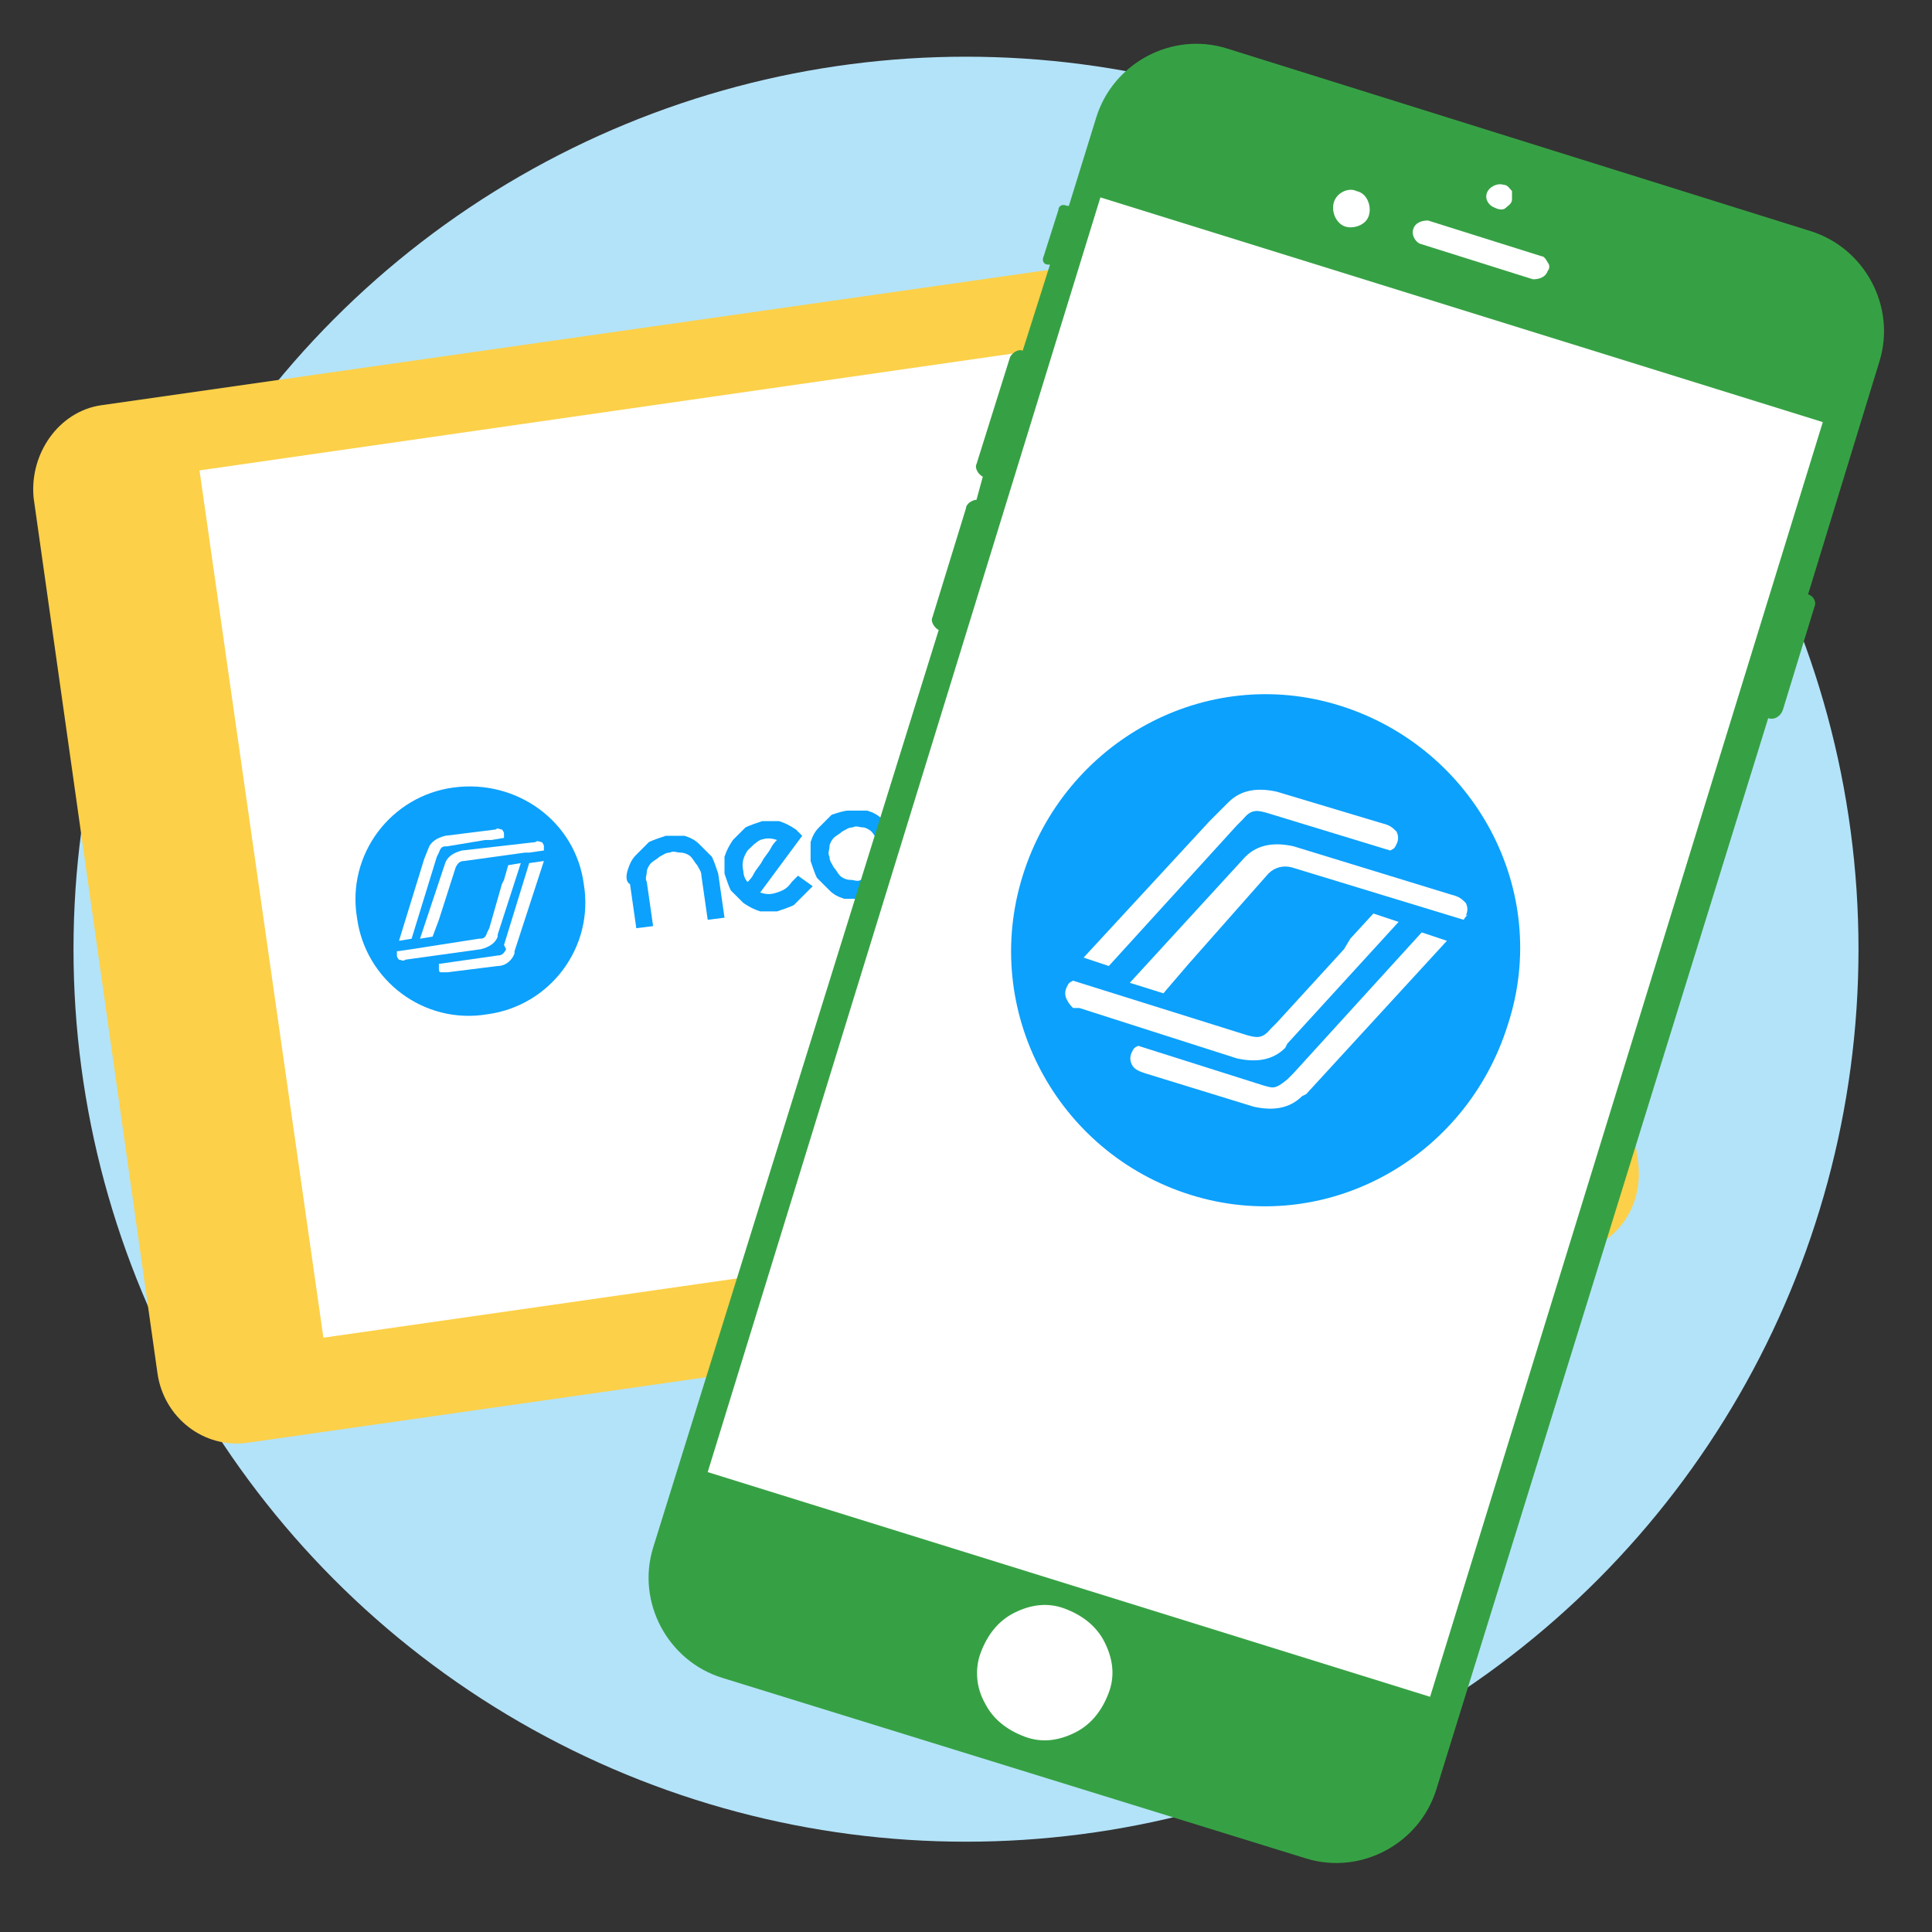 <?xml version="1.0" encoding="utf-8"?>
<!-- Generator: Adobe Illustrator 24.0.3, SVG Export Plug-In . SVG Version: 6.00 Build 0)  -->
<svg version="1.1" id="Layer_1" xmlns="http://www.w3.org/2000/svg" xmlns:xlink="http://www.w3.org/1999/xlink" x="0px" y="0px"
	 width="92px" height="92px" viewBox="0 0 92 92" style="enable-background:new 0 0 92 92;" xml:space="preserve">
<rect x="0" y="0" width="92" height="92" fill="#333333" stroke="none"/>
<style type="text/css">
	.st0{fill:#B3E3F9;}
	.st1{fill-rule:evenodd;clip-rule:evenodd;fill:#FCD048;}
	.st2{fill-rule:evenodd;clip-rule:evenodd;fill:#FFFFFF;}
	.st3{fill-rule:evenodd;clip-rule:evenodd;fill:#0CA1FD;}
	.st4{fill:#36A144;}
	.st5{fill:#FFFFFF;}
</style>
<title>new-icons-content</title>
<circle class="st0" cx="46" cy="45.2" r="42.5"/>
<g>
	<path class="st1" d="M1.6,23.7l5.9,41.7c0.3,2.1,2.2,3.6,4.3,3.3l63-9c2.1-0.3,3.5-2.2,3.2-4.4l-5.9-41.7c-0.3-2.1-2.2-3.6-4.3-3.3
		l-63,9C2.8,19.6,1.4,21.6,1.6,23.7"/>
	<path class="st2" d="M68.7,33.6c-1.3,0.2-2.3,1.5-2.1,2.8c0.2,1.4,1.4,2.3,2.8,2.1c1.3-0.2,2.3-1.5,2.1-2.8
		c-0.2-1.3-1.4-2.3-2.7-2.1C68.8,33.6,68.7,33.6,68.7,33.6z M9.5,22.4l5.9,41.3l30.7-4.4l20.2-2.8l-6-41.4L9.5,22.4z"/>
	<path class="st3" d="M29.9,41.4c0.1-0.3,0.2-0.5,0.4-0.7c0.2-0.2,0.4-0.4,0.6-0.6c0.2-0.1,0.5-0.2,0.8-0.3c0.3,0,0.6,0,0.9,0
		c0.3,0.1,0.5,0.2,0.7,0.4c0.2,0.2,0.4,0.4,0.6,0.6c0.1,0.2,0.2,0.5,0.3,0.8l0.3,2.1l-0.8,0.1l-0.3-2.1c0-0.2-0.1-0.3-0.2-0.5
		c-0.1-0.1-0.2-0.3-0.3-0.4c-0.1-0.1-0.3-0.2-0.5-0.2c-0.2,0-0.3-0.1-0.5,0c-0.2,0-0.3,0.1-0.5,0.2c-0.1,0.1-0.3,0.2-0.4,0.3
		c-0.1,0.1-0.2,0.3-0.2,0.4c0,0.2-0.1,0.3,0,0.5l0.3,2.1l-0.8,0.1l-0.3-2.1C29.8,42,29.8,41.7,29.9,41.4"/>
	<path class="st3" d="M35.6,40.5c-0.2,0.3-0.3,0.6-0.2,1c0,0.2,0.1,0.4,0.2,0.5c0.1-0.1,0.2-0.2,0.3-0.4c0.1-0.2,0.3-0.4,0.4-0.6
		c0.1-0.2,0.3-0.4,0.4-0.6c0.1-0.2,0.2-0.3,0.3-0.4c-0.3-0.1-0.5-0.1-0.8,0C36,40.1,35.8,40.3,35.6,40.5z M38,41.7l0.7,0.5l-0.3,0.3
		c-0.2,0.2-0.4,0.4-0.6,0.6c-0.2,0.1-0.5,0.2-0.8,0.3c-0.3,0-0.6,0-0.8,0c-0.3-0.1-0.5-0.2-0.8-0.4c-0.2-0.2-0.4-0.4-0.6-0.6
		c-0.1-0.2-0.2-0.5-0.3-0.8c0-0.3,0-0.5,0-0.8c0.1-0.3,0.2-0.5,0.4-0.8c0.2-0.2,0.4-0.4,0.6-0.6c0.2-0.1,0.5-0.2,0.8-0.3
		c0.3,0,0.5,0,0.8,0c0.3,0.1,0.5,0.2,0.8,0.4l0.3,0.3l-2,2.7c0.3,0.1,0.5,0.1,0.8,0c0.3-0.1,0.5-0.2,0.7-0.5L38,41.7z"/>
	<path class="st3" d="M42.2,41.8L42,40.5c0-0.2-0.1-0.3-0.2-0.5c-0.1-0.1-0.2-0.3-0.3-0.4c-0.1-0.1-0.3-0.2-0.4-0.2
		c-0.2,0-0.3-0.1-0.5,0c-0.2,0-0.3,0.1-0.5,0.2c-0.1,0.1-0.3,0.2-0.4,0.3c-0.1,0.1-0.2,0.3-0.2,0.4c0,0.2-0.1,0.3,0,0.5
		c0,0.2,0.1,0.3,0.2,0.5c0.1,0.1,0.2,0.3,0.3,0.4c0.1,0.1,0.3,0.2,0.5,0.2c0.2,0,0.3,0.1,0.5,0L42.2,41.8z M40.4,38.6
		c0.3,0,0.6,0,0.9,0c0.3,0.1,0.5,0.2,0.7,0.4c0.2,0.2,0.4,0.4,0.6,0.6c0.1,0.2,0.2,0.5,0.3,0.8l0.3,2.1l-2.1,0.3c-0.3,0-0.6,0-0.9,0
		c-0.3-0.1-0.5-0.2-0.7-0.4c-0.2-0.2-0.4-0.4-0.6-0.6c-0.1-0.2-0.2-0.5-0.3-0.8c0-0.3,0-0.6,0-0.9c0.1-0.3,0.2-0.5,0.4-0.7
		c0.2-0.2,0.4-0.4,0.6-0.6C39.9,38.7,40.2,38.6,40.4,38.6z"/>
	<path class="st3" d="M45.5,37.8l0.1,0.8l-0.4,0.1c-0.2,0-0.3,0.1-0.5,0.2c-0.1,0.1-0.3,0.2-0.4,0.3c-0.1,0.1-0.2,0.3-0.2,0.4
		c0,0.2-0.1,0.3,0,0.5l0.3,2.1l-0.9,0.1l-0.3-2.1c0-0.3,0-0.6,0-0.9c0.1-0.3,0.2-0.5,0.4-0.7c0.2-0.2,0.4-0.4,0.6-0.6
		c0.2-0.1,0.5-0.2,0.8-0.3L45.5,37.8z"/>
	<path class="st3" d="M49.2,40c0,0.2-0.1,0.3-0.2,0.4c-0.1,0.1-0.2,0.2-0.4,0.3s-0.3,0.1-0.5,0.2c-0.2,0-0.4,0-0.5,0
		s-0.3-0.1-0.5-0.2c-0.1-0.1-0.2-0.2-0.3-0.4c-0.1-0.1-0.1-0.3-0.2-0.5c0-0.2,0-0.4,0-0.5c0-0.2,0.1-0.3,0.2-0.5
		c0.1-0.1,0.2-0.2,0.4-0.3c0.1-0.1,0.3-0.1,0.5-0.2c0.2,0,0.4,0,0.5,0c0.2,0,0.3,0.1,0.5,0.2c0.1,0.1,0.2,0.2,0.3,0.4
		c0.1,0.1,0.1,0.3,0.2,0.5C49.3,39.7,49.3,39.8,49.2,40 M49.8,38.6c-0.1-0.2-0.3-0.5-0.6-0.6c-0.2-0.2-0.5-0.3-0.7-0.4
		c-0.3-0.1-0.6-0.1-0.9,0c-0.3,0-0.6,0.1-0.8,0.3c-0.2,0.1-0.4,0.3-0.6,0.6c-0.2,0.2-0.3,0.5-0.4,0.8c-0.1,0.3-0.1,0.6,0,0.9
		c0,0.1,0,0.1,0,0.2l0.4,2.9l0.8-0.1l-0.2-1.4c0.2,0.1,0.3,0.2,0.5,0.2c0.3,0.1,0.6,0.1,0.9,0c0.3,0,0.6-0.1,0.8-0.3
		c0.2-0.1,0.5-0.3,0.6-0.6c0.2-0.2,0.3-0.5,0.4-0.7c0.1-0.3,0.1-0.6,0-0.9C50.1,39.1,50,38.8,49.8,38.6"/>
	<path class="st3" d="M53.8,38.8c0-0.2-0.1-0.3-0.2-0.5c-0.1-0.1-0.2-0.3-0.3-0.4c-0.1-0.1-0.3-0.2-0.5-0.2c-0.2,0-0.3-0.1-0.5,0
		c-0.2,0-0.3,0.1-0.5,0.2c-0.2,0.1-0.3,0.2-0.4,0.3c-0.1,0.1-0.2,0.3-0.2,0.5c0,0.2-0.1,0.3,0,0.5c0,0.2,0.1,0.3,0.2,0.5
		c0.1,0.1,0.2,0.3,0.3,0.4c0.1,0.1,0.3,0.2,0.5,0.2c0.2,0,0.3,0.1,0.5,0c0.2,0,0.3-0.1,0.5-0.2c0.1-0.1,0.3-0.2,0.4-0.3
		c0.1-0.1,0.2-0.3,0.2-0.5C53.8,39.2,53.8,39,53.8,38.8 M54.6,38.7c0,0.3,0,0.6,0,0.9c-0.1,0.3-0.2,0.5-0.4,0.7
		c-0.2,0.2-0.4,0.4-0.6,0.6c-0.2,0.1-0.5,0.2-0.8,0.3c-0.3,0-0.6,0-0.9,0c-0.3-0.1-0.5-0.2-0.7-0.4c-0.2-0.2-0.4-0.4-0.6-0.6
		c-0.1-0.2-0.2-0.5-0.3-0.8c0-0.3,0-0.6,0-0.9c0.1-0.3,0.2-0.5,0.4-0.8c0.2-0.2,0.4-0.4,0.6-0.6c0.2-0.1,0.5-0.2,0.8-0.3
		c0.3,0,0.6,0,0.9,0c0.3,0.1,0.5,0.2,0.7,0.4c0.2,0.2,0.4,0.4,0.6,0.6C54.5,38.2,54.6,38.4,54.6,38.7"/>
	<path class="st3" d="M58.2,38.7c0,0.2-0.1,0.3-0.2,0.4c-0.1,0.1-0.2,0.2-0.4,0.3c-0.1,0.1-0.3,0.1-0.5,0.2s-0.4,0-0.5,0
		c-0.2,0-0.3-0.1-0.5-0.2c-0.1-0.1-0.2-0.2-0.3-0.4c-0.1-0.1-0.1-0.3-0.2-0.5c0-0.2,0-0.4,0-0.5c0-0.2,0.1-0.3,0.2-0.5
		c0.1-0.1,0.2-0.2,0.4-0.3c0.1-0.1,0.3-0.1,0.5-0.2s0.4,0,0.5,0c0.2,0,0.3,0.1,0.5,0.2c0.1,0.1,0.2,0.2,0.3,0.4
		c0.1,0.1,0.1,0.3,0.2,0.5C58.3,38.4,58.3,38.5,58.2,38.7z M58.6,35l-0.8,0.1l0.2,1.4c-0.2-0.1-0.3-0.2-0.5-0.2
		c-0.3-0.1-0.6-0.1-0.9,0c-0.3,0-0.6,0.1-0.8,0.3c-0.2,0.1-0.4,0.3-0.6,0.6c-0.2,0.2-0.3,0.5-0.4,0.8c-0.1,0.3-0.1,0.6,0,0.9
		c0,0.3,0.1,0.6,0.3,0.8c0.1,0.2,0.3,0.4,0.6,0.6c0.2,0.2,0.5,0.3,0.7,0.4c0.3,0.1,0.6,0.1,0.9,0c0.3,0,0.6-0.1,0.8-0.3
		c0.2-0.1,0.5-0.3,0.6-0.6c0.2-0.2,0.3-0.5,0.4-0.7c0.1-0.3,0.1-0.6,0-0.9c0,0,0-0.1,0-0.1l0,0L58.6,35z"/>
	<path class="st3" d="M21.6,37.5c-3,0.4-5.1,3.2-4.6,6.2c0.4,3,3.2,5.1,6.2,4.6c3-0.4,5.1-3.2,4.6-6.2
		C27.4,39.1,24.6,37.1,21.6,37.5"/>
	<path class="st2" d="M25.9,41l-1.4,4.3l0,0c0,0,0,0,0,0.1l0,0c-0.1,0.3-0.4,0.6-0.8,0.6l-2.4,0.3c-0.1,0-0.3,0-0.3,0
		c-0.1,0-0.1-0.1-0.1-0.2c0-0.1,0-0.1,0-0.2l0.7-0.1c0,0,0,0,0,0l2.1-0.3c0.2,0,0.3-0.1,0.4-0.3l0,0L24,45l0,0l1.2-3.9L25.9,41z"/>
	<path class="st2" d="M24,39.9c0-0.1,0-0.1,0-0.2c0-0.1-0.1-0.2-0.1-0.2c-0.1,0-0.2-0.1-0.3,0l-2.4,0.3c-0.4,0.1-0.7,0.3-0.8,0.6
		l-0.2,0.5l-1.2,3.9l0.6-0.1l1.2-3.9l0.1-0.2c0.1-0.3,0.2-0.3,0.4-0.3l1.8-0.3l0.3,0L24,39.9z"/>
	<path class="st2" d="M25.9,40.5c0-0.1,0-0.1,0-0.2c0-0.1-0.1-0.2-0.1-0.2c-0.1,0-0.2-0.1-0.3,0L22,40.5c-0.4,0.1-0.7,0.3-0.8,0.6
		L20,44.7l0.6-0.1l0.3-0.8l0.8-2.5c0.1-0.2,0.2-0.3,0.4-0.3l2.9-0.4l0.2,0L25.9,40.5z"/>
	<path class="st2" d="M24.2,41.2L24,41.9l0,0l-0.1,0.2l0,0l-0.6,2.1l0,0l-0.1,0.2c-0.1,0.3-0.2,0.3-0.4,0.3l-3.2,0.5c0,0,0,0,0,0
		l-0.7,0.1c0,0.1,0,0.1,0,0.2c0,0.1,0.1,0.2,0.1,0.2c0.1,0,0.2,0.1,0.3,0l3.6-0.5c0.4-0.1,0.7-0.3,0.8-0.6l0,0c0,0,0,0,0-0.1
		l1.1-3.4L24.2,41.2z"/>
</g>
<g>
	<g>
		<path class="st4" d="M86.1,28.3l3.4-11.1c0.8-2.6-0.7-5.4-3.3-6.2L58.4,2.3C55.8,1.5,53,3,52.2,5.6l-1.3,4.2l-0.1,0
			c-0.2-0.1-0.4,0-0.4,0.2l-0.7,2.2c-0.1,0.2,0,0.4,0.2,0.4l0.1,0l-1.3,4.1c0,0,0,0,0,0c-0.2-0.1-0.5,0.1-0.6,0.3l-1.6,5.1
			c-0.1,0.2,0.1,0.5,0.3,0.6c0,0,0,0,0,0l-0.3,1.1c0,0,0,0,0,0C46.3,23.8,46,24,46,24.2l-1.6,5.2c-0.1,0.2,0.1,0.5,0.3,0.6
			c0,0,0,0,0,0L31.1,73.7c-0.8,2.6,0.7,5.4,3.3,6.2l27.8,8.6c2.6,0.8,5.4-0.7,6.2-3.3l15.8-51c0.3,0.1,0.6-0.1,0.7-0.4l1.5-4.9
			C86.5,28.7,86.4,28.4,86.1,28.3z"/>
		<path class="st5" d="M68.1,80.8L33.7,70.1c0,0,0,0,0,0L52.4,9.4c0,0,0,0,0,0l34.4,10.7c0,0,0,0,0,0L68.1,80.8
			C68.1,80.8,68.1,80.8,68.1,80.8z"/>
		<g>
			<path class="st5" d="M73.1,13.1l-5.4-1.7c-0.2-0.1-0.3-0.3-0.2-0.5v0c0.1-0.2,0.3-0.3,0.5-0.2l5.4,1.7c0.2,0.1,0.3,0.3,0.2,0.5
				l0,0C73.5,13.1,73.3,13.2,73.1,13.1z"/>
			<path class="st5" d="M67.3,10.9C67.3,10.9,67.3,10.9,67.3,10.9c0.1-0.3,0.4-0.4,0.7-0.4l5.4,1.7c0.1,0,0.2,0.1,0.3,0.3
				c0.1,0.1,0.1,0.3,0,0.4c0,0,0,0,0,0c-0.1,0.3-0.4,0.4-0.7,0.4l-5.4-1.7C67.4,11.5,67.2,11.2,67.3,10.9z M73.4,12.8
				c0,0,0-0.1,0-0.1c0,0-0.1-0.1-0.1-0.1l-5.4-1.7c-0.1,0-0.2,0-0.2,0.1c0,0.1,0,0.2,0.1,0.2l5.4,1.7l0,0
				C73.3,13,73.4,12.9,73.4,12.8C73.4,12.8,73.4,12.8,73.4,12.8z"/>
		</g>
		<g>
			<g>
				<path class="st5" d="M71.5,8.9C71.3,8.8,71,9,71,9.2c-0.1,0.2,0.1,0.5,0.3,0.6c0.2,0.1,0.5-0.1,0.6-0.3
					C71.9,9.2,71.8,9,71.5,8.9z"/>
				<path class="st5" d="M70.8,9.2C70.8,9.2,70.8,9.2,70.8,9.2c0.1-0.3,0.5-0.5,0.8-0.4l0,0c0.2,0,0.3,0.2,0.4,0.3
					C72,9.2,72,9.4,72,9.5c0,0.2-0.2,0.3-0.3,0.4c-0.1,0.1-0.3,0.1-0.5,0C70.9,9.8,70.7,9.5,70.8,9.2z M71.5,9.1
					c-0.1,0-0.3,0-0.4,0.2c0,0,0,0,0,0c0,0.1,0,0.3,0.2,0.4c0.1,0,0.1,0,0.2,0c0.1,0,0.1-0.1,0.1-0.2c0-0.1,0-0.1,0-0.2
					C71.6,9.1,71.6,9.1,71.5,9.1L71.5,9.1z"/>
			</g>
		</g>
		<g>
			<g>
				<path class="st5" d="M64.6,9.3c-0.4-0.1-0.8,0.1-0.9,0.5c-0.1,0.4,0.1,0.8,0.5,0.9s0.8-0.1,0.9-0.5S65,9.4,64.6,9.3z"/>
				<path class="st5" d="M63.5,9.7C63.5,9.7,63.5,9.7,63.5,9.7c0.1-0.5,0.7-0.8,1.1-0.6c0.5,0.1,0.7,0.7,0.6,1.1c0,0,0,0,0,0
					c-0.1,0.5-0.7,0.7-1.1,0.6C63.7,10.7,63.4,10.2,63.5,9.7z M64.9,10.2c0.1-0.3-0.1-0.6-0.4-0.7c0,0,0,0,0,0
					c-0.3-0.1-0.6,0.1-0.7,0.4c0,0,0,0,0,0c-0.1,0.3,0.1,0.6,0.4,0.7C64.5,10.6,64.9,10.5,64.9,10.2C64.9,10.2,64.9,10.2,64.9,10.2z
					 M64.6,9.3L64.6,9.3L64.6,9.3z"/>
			</g>
		</g>
		<g>
			<g>
				<circle class="st5" cx="49.7" cy="79.6" r="3"/>
				<path class="st5" d="M46.7,78.7C46.7,78.7,46.7,78.7,46.7,78.7c0.3-0.8,0.8-1.5,1.6-1.9c0.8-0.4,1.6-0.5,2.4-0.2
					c0.8,0.3,1.5,0.8,1.9,1.6c0.4,0.8,0.5,1.6,0.2,2.4c0,0,0,0,0,0c-0.3,0.8-0.8,1.5-1.6,1.9c-0.8,0.4-1.6,0.5-2.4,0.2
					c-0.8-0.3-1.5-0.8-1.9-1.6C46.5,80.4,46.4,79.5,46.7,78.7z M52.5,80.5c0.2-0.7,0.2-1.5-0.2-2.2c-0.4-0.7-1-1.2-1.7-1.4
					c-0.7-0.2-1.5-0.2-2.2,0.2c-0.7,0.4-1.2,1-1.4,1.7c0,0,0,0,0,0c-0.2,0.7-0.2,1.5,0.2,2.2c0.4,0.7,1,1.2,1.7,1.4
					c0.7,0.2,1.5,0.2,2.2-0.2C51.8,81.8,52.2,81.2,52.5,80.5L52.5,80.5C52.5,80.5,52.5,80.5,52.5,80.5z"/>
			</g>
		</g>
	</g>
	<path class="st3" d="M53.9,50.7c-0.1-0.2-0.1-0.4,0-0.6c0.1-0.2,0.1-0.2,0.3-0.3l6,1.9c0.4,0.1,0.5,0.2,1.1-0.3l0.3-0.3l6.1-6.7
		l1.2,0.4l-6.7,7.3L62,52.2c-0.6,0.6-1.4,0.7-2.3,0.5l-5.2-1.6C54.2,51,54,50.9,53.9,50.7z M50.8,47.6c-0.1-0.2-0.1-0.4,0-0.6
		c0.1-0.2,0.1-0.2,0.3-0.3l8.3,2.6c0.4,0.1,0.7,0.2,1.1-0.3l0.3-0.3l3.2-3.5l0.3-0.5l1.1-1.2l1.2,0.4l-5.3,5.8l-0.1,0.2
		c-0.6,0.6-1.4,0.7-2.3,0.5L51.4,48c-0.1,0-0.2,0-0.3,0C51,47.9,50.9,47.8,50.8,47.6z M59.3,40.8c0.6-0.6,1.4-0.7,2.3-0.5l7.5,2.3
		c0.4,0.1,0.5,0.2,0.7,0.4c0.1,0.2,0.1,0.4,0,0.6c0.2-0.1,0,0-0.1,0.2l-8.2-2.5c-0.4-0.1-0.8,0-1.1,0.3l-3.8,4.3l-1.2,1.4l-1.6-0.5
		L59.3,40.8z M57.6,39.1l0.9-0.9c0.6-0.6,1.4-0.7,2.3-0.5l5,1.5c0.4,0.1,0.5,0.2,0.7,0.4c0.1,0.2,0.1,0.4,0,0.6
		c-0.1,0.2-0.1,0.2-0.3,0.3l-5.9-1.8c-0.4-0.1-0.7-0.2-1.1,0.3l-0.3,0.3l-6.1,6.7l-1.2-0.4L57.6,39.1z M48.7,41.7
		c-2,6.4,1.6,13.2,8,15.2c6.4,2,13.1-1.7,15.1-8.1c2.1-6.4-1.6-13.2-8-15.2C57.4,31.6,50.7,35.3,48.7,41.7z"/>
</g>
</svg>
